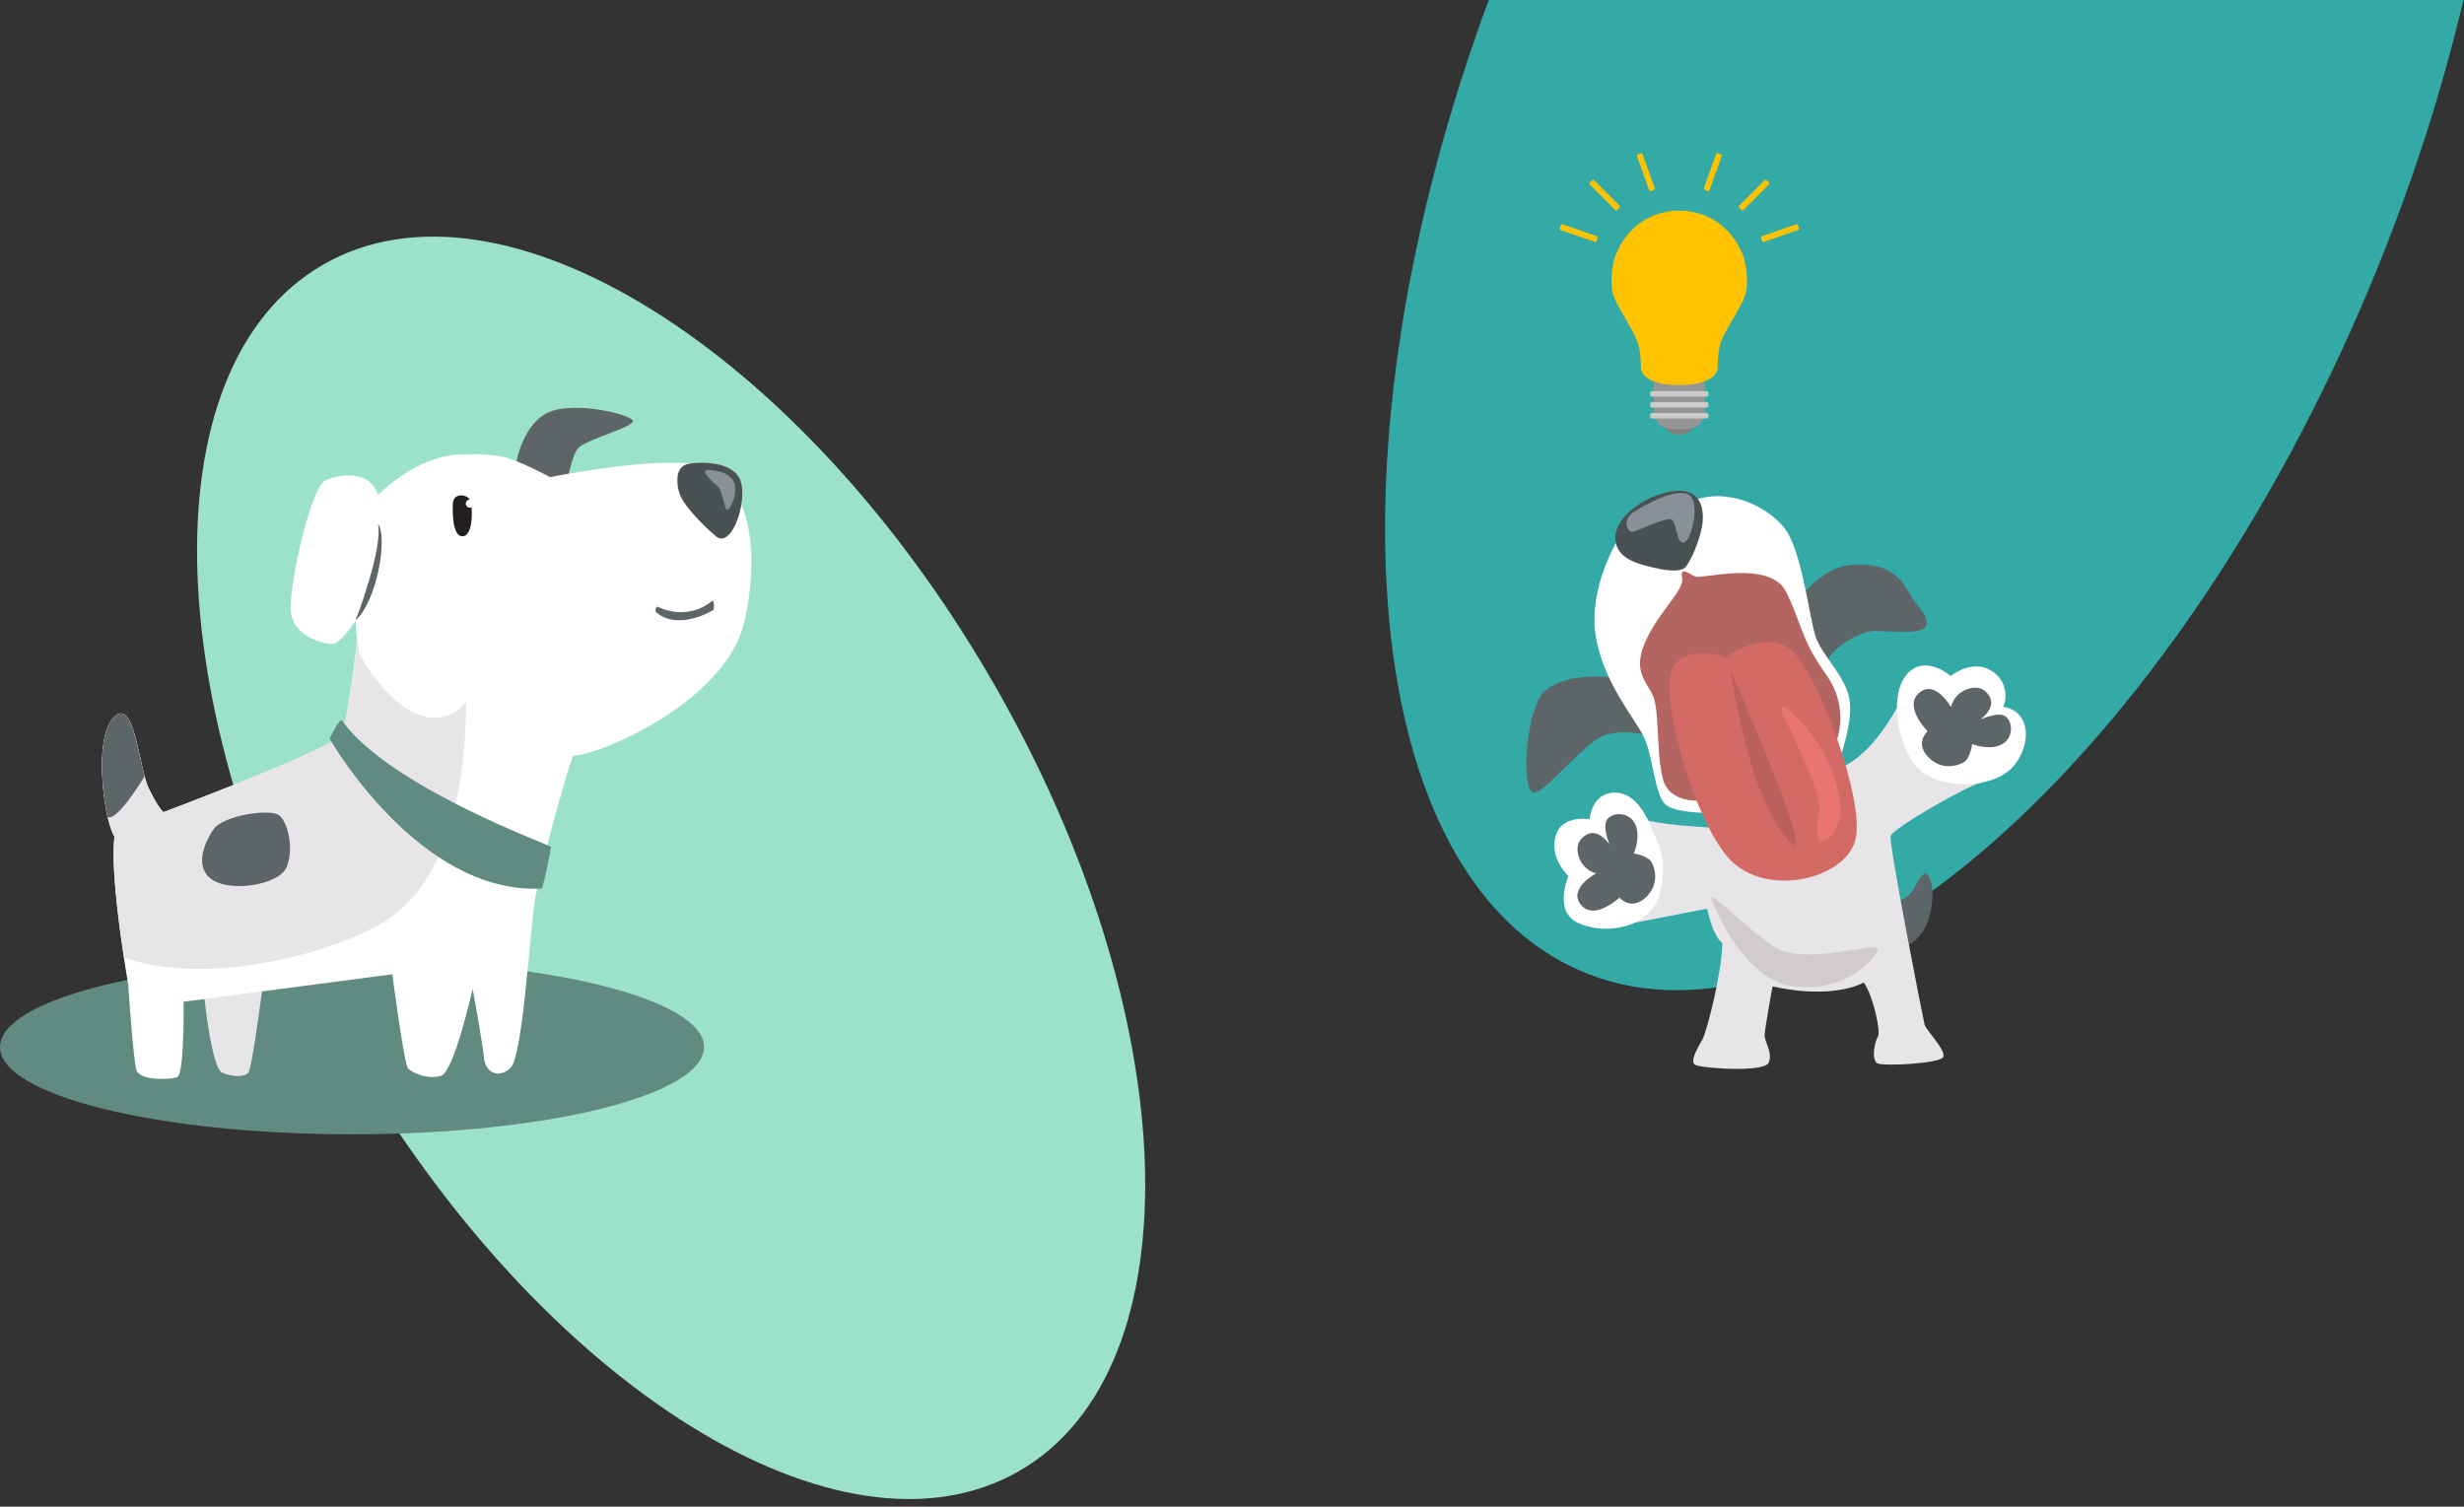 <svg width="314" height="192" viewBox="0 0 314 192" xmlns="http://www.w3.org/2000/svg">
    <rect x="0" y="0" width="314" height="192" fill="#333333" stroke="none"/>
    <g fill="none" fill-rule="evenodd">
        <path d="M126.526 86.92c24.506 42.446 26.016 87.453 3.373 100.526-22.643 13.073-60.865-10.738-85.37-53.183C20.021 91.817 18.511 46.81 41.154 33.738c22.643-13.073 60.865 10.738 85.371 53.183" fill="#9CE2CB"/>
        <path d="M201.752 123.861c30.05 12.521 75.006-26.758 100.411-87.731 5.093-12.225 8.995-24.386 11.765-36.13H189.722c-21.335 57.653-16.504 111.972 12.03 123.861" fill="#33AAA6"/>
        <path d="M0 133.431c0 6.141 20.084 11.119 44.859 11.119 24.775 0 44.859-4.978 44.859-11.119s-20.084-11.119-44.859-11.119C20.084 122.312 0 127.29 0 133.431" fill="#618B81"/>
        <path d="M58.216 59.824s-2.352 2.852-3.184 1.915c-.833-.938.957-2.997 1.956-2.956 1 .041 1.478.624 1.228 1.04" fill="#FFF"/>
        <path d="M65.837 58.782s.829-4.927 4.232-6.306c3.403-1.379 10.583.406 10.583 1.187 0 .78-5.962 2.372-6.93 3.402-.968 1.031-1.218 4.135-1.811 4.862-.593.727-5.498-1.803-6.074-3.145" fill="#5D6569"/>
        <path d="M26.02 126.965s.936 9.178 2.31 9.74c1.373.562 2.81.562 3.308 0 .5-.562 1.811-10.864 1.811-10.864l-7.43 1.124z" fill="#E8E5E8"/>
        <path d="M59.36 57.916s3.29-.194 5.496.514c2.206.708 5.244 2.371 5.244 2.371s16.734-3.392 20.855-.957c4.12 2.435 6.118 9.803 3.87 19.482-2.247 9.677-17.482 16.67-21.79 16.982-.437.873-4.371 14.36-4.995 19.292-.624 4.934-1.5 18.92-2.934 20.418-1.437 1.499-3.248.75-3.435-1.249-.187-1.998-1.436-8.74-1.436-8.74s-2.372 10.489-3.996 11.05c-1.623.563-3.746-.375-4.246-.936-.5-.561-1.998-11.989-1.998-11.989l-26.598 3.498s.125 9.212-.812 9.6c-.936.39-4.745.451-5.182-.86-.437-1.31-1.061-10.926-1.061-10.926s-2.435-13.86-1.75-18.855c-1.247-1.75-2.803-12.349-.121-15.166 2.682-2.816 3.182 6.362 4.493 9.047 1.31 2.684 1.873 2.996 1.873 2.996s21.79-8.178 22.665-9.864c.874-1.686 2.185-13.55 2.185-13.55L59.36 57.918z" fill="#FFF"/>
        <path d="M48.185 63.091s4.933-5.245 10.926-5.182c5.995.062 7.867 5.931 6.868 11.675C64.98 75.33 62.42 89.69 56.8 91.25c-5.62 1.561-10.24-6.743-10.74-7.43-.5-.687-.748-4.745-.748-4.745s-1.936 2.997-2.935 2.997c-1 0-4.62-.812-5.244-3.684-.625-2.872 2.497-16.234 4.245-17.108 1.748-.874 5.744-1.498 6.806 1.811" fill="#FFF"/>
        <path d="M57.717 64.07s-.291 4.183 1.166 4.266c1.457.083 1.353-3.663 1.082-4.495-.271-.833-2.102-1.145-2.248.229" fill="#231F20"/>
        <path d="M60.401 64.173a.52.52 0 1 1-1.04 0 .52.52 0 0 1 1.04 0" fill="#FFF"/>
        <path d="M49.545 117.075c7.371-4.989 9.79-16.362 9.863-27.62-.784.894-1.647 1.533-2.6 1.798-5.619 1.56-10.24-6.743-10.739-7.43-.23-.318-.408-1.356-.532-2.38-.374 3.165-1.337 10.85-2.028 12.182-.874 1.686-22.665 9.866-22.665 9.866s-.562-.313-1.873-2.997c-1.31-2.685-1.81-11.863-4.493-9.046-2.682 2.817-1.126 13.416.122 15.165-.469 3.414.52 10.971 1.193 15.412 10.97 3.877 27.624-.802 33.752-4.95" fill="#E8E5E8"/>
        <path d="M91.266 68.367s-4.246-3.559-4.776-5.806c-.53-2.249.25-3.185 1.03-3.403.78-.219 5.183-.656 6.618 1.623 1.436 2.28-.749 9.272-2.872 7.586" fill="#495152"/>
        <path d="M83.774 77.296s3.621 2.029 7.024-.749c.281 0 .156 1.154.156 1.154s-4.402 2.805-7.367.31c-.188-.497.187-.715.187-.715" fill="#5D6569"/>
        <path d="M42.003 94.123s11.301 19.918 27.036 19.106c.312-.625 1.186-5.12 1.186-5.307 0-.188-20.605-7.618-26.66-16.11-.25-.366-1.562 2.31-1.562 2.31" fill="#618B81"/>
        <path d="M45.313 79.075s3.538-9.205 2.85-12.327c1.25 1.59-.02 9.67-2.85 12.327M18.425 98.932c-.968-3.579-1.67-9.886-3.955-7.485-2.051 2.153-1.622 8.846-.75 12.664 1.23.631 4.704-5.178 4.704-5.178l.001-.001zM27.174 105.736s-2.778 3.87-.562 6.025c2.217 2.154 8.991 1.062 9.928-1.28.936-2.341.156-5.713-.968-6.587-1.124-.874-7.243 0-8.398 1.842" fill="#5D6569"/>
        <path d="M59.369 86.044c-.34-10.014-9.437-8.34-12.808-7.372-.77.222-1.241.406-1.241.406s.073 1.173.218 2.364c.124 1.026.3 2.064.53 2.38.5.688 5.12 8.992 10.74 7.43.953-.264 1.816-.903 2.6-1.798a84.098 84.098 0 0 0-.04-3.41" fill="#FFF"/>
        <path d="M90.205 59.88s2.623.021 3.288 1.478c.666 1.457-.499 3.683-.832 3.621-.333-.063-.625-2.56-1.207-3.018-.583-.458-2.373-2.08-1.249-2.08" fill="#899097"/>
        <path d="M205.819 86.347s-7.977-1.05-9.806 2.91c-1.83 3.957-1.98 11.628-.57 11.751 1.41.123 6.358-6.295 8.907-7.254 2.549-.96 5.847 0 5.847 0l-4.378-7.407zM240.874 114.975s2.019.116 3.049-1.781c1.029-1.897 1.508-2.563 2.108-.971.6 1.593.28 7.51-3.679 8.47-3.958.959-1.478-5.718-1.478-5.718" fill="#5D6569"/>
        <path d="m208.28 117.593 9.264-1.798s.705 3.478 1.94 4.378c0 3.478-1.94 11.215-2.54 12.294-.6 1.08-1.68 2.819-.9 3.239.78.42 8.817 1.02 9.357-.3.539-1.32-.57-2.638-.525-3.538.045-.9 1.004-6.177 1.004-6.177s7.017 1.799 11.635-.48c1.165 1.619 2.209 6.297 1.794 6.897-.414.599-.905 3.059 0 3.418.905.36 7.982 0 8.342-.84.36-.84-2.22-3.418-2.4-4.138-.18-.72-4.557-22.97-4.317-23.99.24-1.02 9.558-6.291 11.366-6.782 1.807-.491-10.564-9.601-10.564-9.601s-2.902 5.685-6.8 7.466c-3.898 1.78-16.373 7.838-16.373 7.838s-7.623-.3-9.57-1.26c-1.945-.96-.713 13.374-.713 13.374" fill="#E8E5E8"/>
        <path d="M218.084 114.535s3.778 10.376 10.495 11.155c6.717.78 10.245-3.358 10.73-4.678.486-1.32-9.29 2.279-13.31-.42-4.017-2.698-8.095-7.257-7.915-6.057" fill="#CFCBCF"/>
        <path d="M228.912 76.752s2.976-4.378 6.87-4.738c3.892-.36 5.931.78 7.37 3.299 1.44 2.518 2.58 2.998 2.34 4.318-.24 1.319-4.319.779-6.538.779-2.219 0-5.877 2.477-6.417 4.387-.54 1.91-3.625-8.045-3.625-8.045" fill="#5D6569"/>
        <path d="M206.149 68.835s-3.72 5.997-2.82 12.055c.9 6.057 5.159 10.795 6.239 13.194 1.079 2.399 1.319 7.257 2.698 8.457 1.38 1.199 6.538 1.079 6.538 1.079l15.353-6.117s2.159-5.518 1.499-8.577c-.66-3.059-3.658-5.517-4.378-8.096-.72-2.579-1.56-9.317-3.3-12.635-1.738-3.318-8.035-6.617-13.013-4.038-4.977 2.579-8.816 4.678-8.816 4.678" fill="#FFF"/>
        <path d="M217.484 101.94s-4.678.84-5.578-2.698c-.9-3.538-.36-8.99-1.38-10.853-1.02-1.861-2.458-3.181-.72-6.9 1.74-3.719 4.859-6.297 4.559-7.857-.3-1.559.87-.479 1.709-.148.84.329 9.506-2.19 11.545 1.948 2.04 4.138 1.86 5.998 5.038 10.436 3.179 4.438 1.62 8.898.36 10.626-1.26 1.728-15.533 5.447-15.533 5.447" fill="#B46561"/>
        <path d="M219.943 83.768s-4.918-1.859-6.777 1.32c-1.86 3.178 2.759 20.091 7.557 24.71 4.798 4.617 14.753 2.098 15.773-3 1.019-5.098-4.498-20.032-7.857-23.57-3.358-3.538-8.696.54-8.696.54" fill="#D46A65"/>
        <path d="M220.482 85.267s2.46 17.573 7.977 22.31c2.758 2.22-7.977-22.31-7.977-22.31" fill="#BA615D"/>
        <path d="M227.04 90.785s5.477 10.556 4.798 12.874c-.68 2.32-.16 5.038 1.759 2.56 1.919-2.48.56-6.357-.84-9.556-1.4-3.198-6.557-8.516-5.717-5.877" fill="#E97570"/>
        <path d="M214.685 72.37s-.64.688-3.36.096c-2.717-.592-5.316-1.232-5.476-3.791-.16-2.56 3.478-5.517 7.317-6.077 3.838-.56 4.078 2.679 3.718 4.558-.36 1.879-1.44 4.513-2.2 5.215" fill="#495152"/>
        <path d="M208.028 65.356s4.378-2.919 6.697-2.499c2.319.42.839 5.998-.12 6.277-.96.28-.92-2.438-1.54-2.898-.62-.46-4.477 1.5-5.037 1.54-.56.04-1.38-1.32 0-2.42" fill="#899097"/>
        <path d="M210.587 105.959s-1.435-4.828-4.616-4.948c-3.181-.12-3.391 3.389-3.391 3.389s-3.568-.66-4.348 2.189c-.78 2.848 1.649 5.038 1.649 5.038s-1.967 4.377 1.13 5.937c3.098 1.559 9.066 1.019 10.475-3.57 1.41-4.587-.9-8.035-.9-8.035M248.59 86.147s-3.439-3.038-5.758 0c-2.319 3.04-.719 10.466 2.48 12.49 3.198 2.023 9.275 1.745 11.514-1.294 2.24-3.04 1.64-6.822-1.559-7.27.6-1.126.48-3.685-1.879-4.805-2.359-1.12-4.798.88-4.798.88" fill="#FFF"/>
        <path d="M202.355 106.289s-1.754.645-1.229 2.654c.524 2.009 2.278 2.354 2.278 2.354s-3.67 1.932-1.919 4.033c1.705 2.044 4.904-.945 4.904-.945s1.414 1.699 3.258.05c1.844-1.65 1.29-3.698.84-4.538-.45-.84-2.284-1.15-2.284-1.15s.854-1.858.27-3.508c-.585-1.65-2.609-1.86-3.539-.974-.93.884.195 3.358.195 3.358s-1.335-1.98-2.774-1.334M253.604 88.896s-.7-1.733-2.692-1.145c-1.991.589-2.28 2.353-2.28 2.353s-2.047-3.608-4.092-1.79c-1.99 1.768 1.1 4.87 1.1 4.87s-1.654 1.468.053 3.258c1.707 1.79 3.738 1.172 4.563.696.825-.477 1.076-2.32 1.076-2.32s1.885.795 3.515.159c1.63-.637 1.776-2.667.862-3.568-.913-.901-3.351.3-3.351.3s1.936-1.395 1.246-2.813" fill="#5D6569"/>
        <path d="m203.584 30.317-.138.398a.169.169 0 0 1-.215.105l-4.358-1.51a.167.167 0 0 1-.104-.214l.138-.4a.17.17 0 0 1 .215-.105l4.358 1.51a.169.169 0 0 1 .104.216M206.387 26.464l-.3.3a.168.168 0 0 1-.237 0l-3.262-3.263a.17.17 0 0 1 0-.238l.299-.299a.169.169 0 0 1 .239 0l3.26 3.261a.169.169 0 0 1 0 .24M210.77 24.195l-.399.142a.167.167 0 0 1-.215-.102l-1.554-4.342a.169.169 0 0 1 .102-.216l.398-.142a.168.168 0 0 1 .216.102l1.553 4.342a.169.169 0 0 1-.102.216M224.427 30.317l.138.398a.169.169 0 0 0 .215.105l4.358-1.51a.167.167 0 0 0 .104-.214l-.138-.4a.17.17 0 0 0-.215-.105l-4.358 1.51a.169.169 0 0 0-.104.216M221.625 26.464l.299.3a.168.168 0 0 0 .238 0l3.262-3.263a.17.17 0 0 0 0-.238l-.3-.299a.169.169 0 0 0-.238 0l-3.261 3.261a.169.169 0 0 0 0 .24M217.242 24.195l.398.142a.167.167 0 0 0 .215-.102l1.554-4.342a.169.169 0 0 0-.102-.216l-.398-.142a.168.168 0 0 0-.216.102l-1.553 4.342a.169.169 0 0 0 .102.216" fill="#FFC300"/>
        <path d="M213.998 55.423c-1.033 0-1.87-.684-1.87-1.528h3.74c0 .844-.837 1.528-1.87 1.528" fill="gray"/>
        <path d="M215 54.659h-2.003a2.26 2.26 0 0 1-2.26-2.26v-4.086h6.523v4.086a2.26 2.26 0 0 1-2.26 2.26" fill="#969696"/>
        <path d="M217.497 50.533h-6.998a.216.216 0 0 1-.216-.216v-.255c0-.12.097-.216.216-.216h6.998c.12 0 .216.097.216.216v.255a.216.216 0 0 1-.216.216M217.497 51.929h-6.998a.216.216 0 0 1-.216-.216v-.255c0-.12.097-.216.216-.216h6.998c.12 0 .216.097.216.216v.255a.216.216 0 0 1-.216.216M217.497 53.324h-6.998a.216.216 0 0 1-.216-.216v-.255c0-.119.097-.216.216-.216h6.998c.12 0 .216.097.216.216v.255a.216.216 0 0 1-.216.216" fill="#CCC"/>
        <path d="M213.998 49.076c5.018 0 4.902-2.239 4.902-2.239s-.072-.953.212-2.534c.285-1.58 2.15-4.143 3.1-6.198.948-2.055 0-5.344 0-5.344-2.404-6.293-8.214-5.914-8.214-5.914s-5.81-.379-8.213 5.914c0 0-.949 3.29 0 5.344.95 2.055 2.814 4.617 3.1 6.198.283 1.581.211 2.534.211 2.534s-.116 2.24 4.902 2.24" fill="#FFC300"/>
    </g>
</svg>
